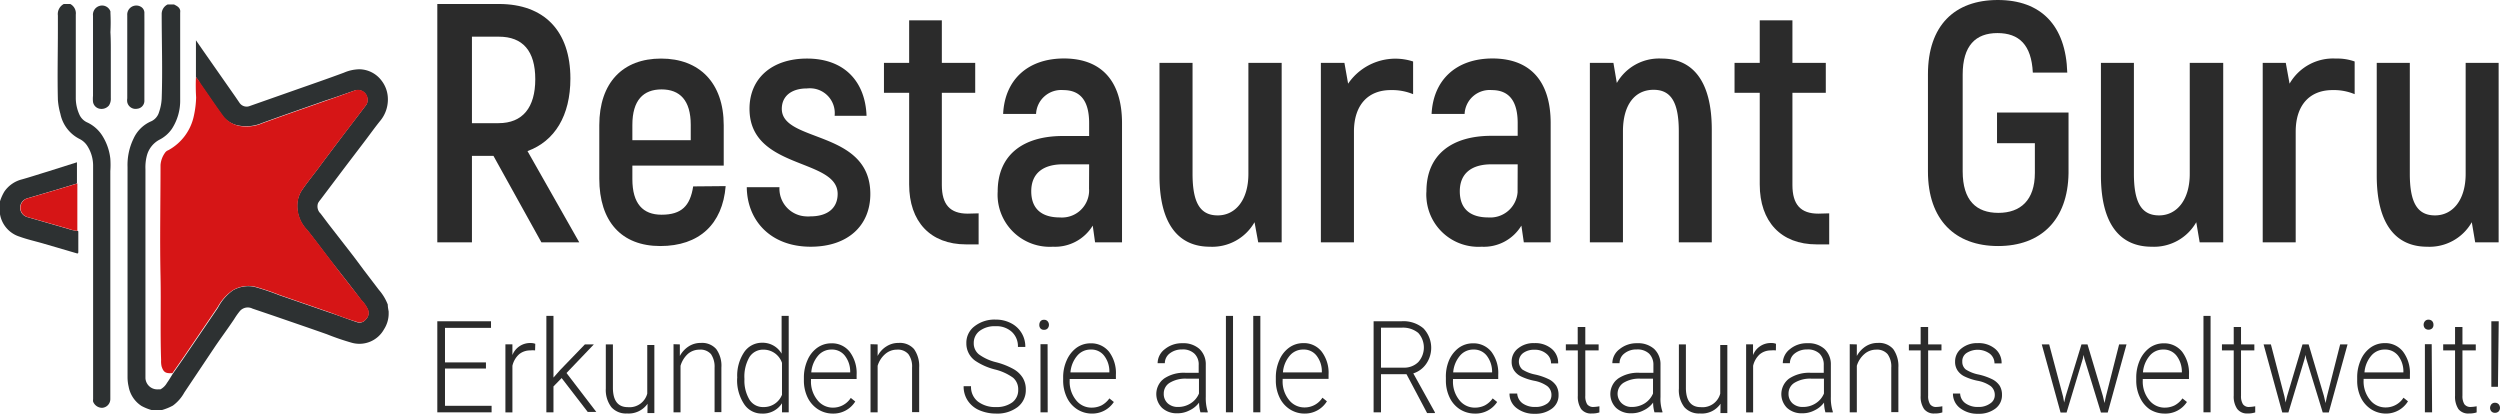 <svg xmlns="http://www.w3.org/2000/svg" viewBox="0 0 256.97 42.53"><title>Deutch_black</title><path d="M50.77,16H48.56v8.89H45V.39h6.33c4.69,0,7.35,2.8,7.35,7.66,0,3.82-1.61,6.44-4.41,7.46l5.32,9.38H55.7Zm-2.21-3.36h2.73c2.49,0,3.78-1.61,3.78-4.52s-1.29-4.37-3.74-4.37H48.56Z" transform="translate(-0.05 0.02)" style="fill:#2b2b2b"/><path d="M74.64,19.11c-.32,3.92-2.73,6.16-6.72,6.16s-6.27-2.52-6.27-6.93V12.85C61.65,8.47,64.07,6,68,6s6.44,2.48,6.44,6.86V17H65.05v1.4c0,2.51,1.08,3.65,3,3.65,2.06,0,2.94-.91,3.25-2.91Zm-9.59-6.3v1.58h6V12.81c0-2.52-1.12-3.64-3-3.64S65.05,10.29,65.05,12.81Z" transform="translate(-0.05 0.02)" style="fill:#2b2b2b"/><path d="M76.81,19.22h3.36a2.85,2.85,0,0,0,2.7,3,2.57,2.57,0,0,0,.48,0c1.79,0,2.8-.87,2.8-2.31,0-3.71-9.06-2.45-9.06-8.75C77.09,8,79.43,6,83,6c3.92,0,6,2.45,6.12,5.88H85.84a2.55,2.55,0,0,0-2.26-2.81,2.81,2.81,0,0,0-.58,0c-1.61,0-2.59.8-2.59,2.1,0,3.5,9.1,2.13,9.1,8.75,0,3.25-2.31,5.42-6.13,5.42C79.22,25.34,76.84,22.61,76.81,19.22Z" transform="translate(-0.05 0.02)" style="fill:#2b2b2b"/><path d="M100.64,21.91V25.1H99.35c-3.68,0-5.85-2.35-5.85-6.16V9.52H90.91V6.44H93.5V2.07h3.36V6.44h3.43V9.52H96.86V19c0,2,.84,2.94,2.66,2.94Z" transform="translate(-0.05 0.02)" style="fill:#2b2b2b"/><path d="M115.38,12.64V24.89h-2.77l-.24-1.72a4.54,4.54,0,0,1-4.1,2.17,5.36,5.36,0,0,1-5.67-5,5,5,0,0,1,0-.67c0-3.78,2.63-5.71,6.69-5.71H112V12.64c0-2.17-.8-3.4-2.66-3.4a2.58,2.58,0,0,0-2.79,2.37.22.22,0,0,0,0,.08h-3.39c.17-3.53,2.55-5.7,6.26-5.7C113.35,6,115.38,8.4,115.38,12.64ZM112,16.87h-2.69c-2.07,0-3.26.95-3.26,2.77s1.09,2.69,2.94,2.69a2.79,2.79,0,0,0,3-2.57,2.29,2.29,0,0,0,0-.37Z" transform="translate(-0.05 0.02)" style="fill:#2b2b2b"/><path d="M131.79,6.44V24.89h-2.41L129,22.82a5,5,0,0,1-4.59,2.52c-3.18,0-5.18-2.27-5.18-7.31V6.44h3.4V17.85c0,3,.8,4.27,2.59,4.27s3.15-1.54,3.15-4.27V6.44Z" transform="translate(-0.05 0.02)" style="fill:#2b2b2b"/><path d="M145.3,6.3V9.66a5.66,5.66,0,0,0-2.3-.42c-2.31,0-3.78,1.51-3.78,4.27V24.89h-3.4V6.44h2.42l.38,2.14A5.88,5.88,0,0,1,145.3,6.3Z" transform="translate(-0.05 0.02)" style="fill:#2b2b2b"/><path d="M159.44,12.64V24.89h-2.76l-.25-1.72a4.5,4.5,0,0,1-4.09,2.17,5.35,5.35,0,0,1-5.67-5,4,4,0,0,1,0-.69c0-3.78,2.62-5.71,6.68-5.71h2.7V12.64c0-2.17-.81-3.4-2.66-3.4a2.58,2.58,0,0,0-2.79,2.35.34.34,0,0,0,0,.1h-3.4c.18-3.53,2.56-5.7,6.27-5.7C157.41,6,159.44,8.4,159.44,12.64Zm-3.39,4.23h-2.7c-2.06,0-3.25.95-3.25,2.77s1.08,2.69,2.94,2.69a2.81,2.81,0,0,0,3-2.59c0-.12,0-.23,0-.35Z" transform="translate(-0.05 0.02)" style="fill:#2b2b2b"/><path d="M176,13.3V24.89h-3.39V13.48c0-3-.81-4.27-2.59-4.27-1.93,0-3.15,1.54-3.15,4.27V24.89h-3.4V6.44h2.42l.35,2.07A5,5,0,0,1,170.85,6C174,6,176,8.26,176,13.3Z" transform="translate(-0.05 0.02)" style="fill:#2b2b2b"/><path d="M188.07,21.91V25.1h-1.29c-3.68,0-5.85-2.35-5.85-6.16V9.52h-2.59V6.44h2.59V2.07h3.36V6.44h3.43V9.52h-3.43V19c0,2,.84,2.94,2.66,2.94Z" transform="translate(-0.05 0.02)" style="fill:#2b2b2b"/><path d="M198.22,17.61v-10c0-5,2.73-7.63,7.18-7.63s7,2.63,7.14,7.46H209c-.14-2.84-1.4-4.06-3.64-4.06s-3.57,1.29-3.57,4.27v9.94c0,3,1.4,4.27,3.67,4.27s3.75-1.3,3.75-4.1V14.7h-3.89V11.55h7.35v6.23c-.07,4.8-2.83,7.49-7.24,7.49S198.22,22.58,198.22,17.61Z" transform="translate(-0.05 0.02)" style="fill:#2b2b2b"/><path d="M228.57,6.44V24.89h-2.42l-.35-2.07a5,5,0,0,1-4.58,2.52C218,25.34,216,23.07,216,18V6.44h3.39V17.85c0,3,.81,4.27,2.59,4.27s3.15-1.54,3.15-4.27V6.44Z" transform="translate(-0.05 0.02)" style="fill:#2b2b2b"/><path d="M242.08,6.3V9.66a5.56,5.56,0,0,0-2.28-.42c-2.31,0-3.78,1.51-3.78,4.27V24.89h-3.39V6.44H235l.39,2.14A5.15,5.15,0,0,1,240.15,6,5.27,5.27,0,0,1,242.08,6.3Z" transform="translate(-0.05 0.02)" style="fill:#2b2b2b"/><path d="M256.88,6.44V24.89h-2.41l-.35-2.07a5,5,0,0,1-4.59,2.52c-3.18,0-5.18-2.27-5.18-7.31V6.44h3.4V17.85c0,3,.8,4.27,2.59,4.27s3.15-1.54,3.15-4.27V6.44Z" transform="translate(-0.05 0.02)" style="fill:#2b2b2b"/><path d="M20.19,7.91V4.12l.75,1.08,3.3,4.72.43.63a.88.88,0,0,0,1.07.32L30.4,9.23c1.68-.59,3.36-1.17,5-1.78A4.18,4.18,0,0,1,37,7.1a2.9,2.9,0,0,1,2.24,1.13,3.12,3.12,0,0,1,.68,1.95,3.44,3.44,0,0,1-.83,2.27c-.57.71-1.1,1.46-1.66,2.19l-1.85,2.43L33,20.49a2.8,2.8,0,0,0-.25.35A1,1,0,0,0,33,21.93c.36.47.71.95,1.08,1.42l1.81,2.33c.51.65,1,1.31,1.51,2L39,29.78a5,5,0,0,1,.91,1.51c0,.24.05.48.09.71v.2a0,0,0,0,0,0,.07,3,3,0,0,1-.48,1.56,2.89,2.89,0,0,1-3.28,1.39,26.13,26.13,0,0,1-2.58-.88c-1.81-.64-3.63-1.26-5.45-1.89L26,31.7a1.07,1.07,0,0,0-1.29.25,7.23,7.23,0,0,0-.6.85c-.67,1-1.35,1.91-2,2.87L19,40.32a4.13,4.13,0,0,1-1.18,1.35,5.53,5.53,0,0,1-1.1.45H15.6a5.13,5.13,0,0,1-1-.41,3,3,0,0,1-1.33-2,4.24,4.24,0,0,1-.11-.94V17.15a6.19,6.19,0,0,1,.62-2.93,3.52,3.52,0,0,1,1.85-1.79,1.49,1.49,0,0,0,.77-.93,5,5,0,0,0,.27-1.38c.1-2.9,0-5.79,0-8.68a1.08,1.08,0,0,1,.61-1h.66c.26.14.55.26.63.6a1,1,0,0,1,0,.24v8.94a5.31,5.31,0,0,1-.85,3,3.46,3.46,0,0,1-1.3,1.13A2.6,2.6,0,0,0,15.14,16,4.77,4.77,0,0,0,15,17.36V38.85A1.22,1.22,0,0,0,16.31,40l.23,0a1.7,1.7,0,0,0,.67-.66c.21-.29.39-.6.58-.91l1.12-1.61,3.54-5.2A5,5,0,0,1,24,29.82a3.16,3.16,0,0,1,2.19-.36,25.64,25.64,0,0,1,2.56.86L33.9,32.1c1,.33,1.89.68,2.85,1a.78.78,0,0,0,.88-.27.91.91,0,0,0,.24-1,3.44,3.44,0,0,0-.69-1c-1-1.35-2.07-2.69-3.1-4-.82-1.06-1.62-2.15-2.46-3.2a3.52,3.52,0,0,1-1-2.84,2.83,2.83,0,0,1,.42-1.2c.53-.8,1.15-1.54,1.72-2.31.79-1.07,1.59-2.12,2.38-3.17s1.66-2.17,2.48-3.26a.8.8,0,0,0,.2-.55,1,1,0,0,0-.93-1.06,1,1,0,0,0-.42.06c-1,.34-2,.71-2.93,1-2.18.77-4.36,1.52-6.52,2.31a4.18,4.18,0,0,1-2.29.3A2.75,2.75,0,0,1,23,12c-.81-1.1-1.57-2.25-2.36-3.37A3.87,3.87,0,0,0,20.19,7.91Z" transform="translate(-0.05 0.02)" style="fill:#2d3132"/><path d="M7.27.39a1.08,1.08,0,0,1,.57,1.09V10a4.14,4.14,0,0,0,.39,1.8,1.6,1.6,0,0,0,.82.78A3.66,3.66,0,0,1,10.61,14a5.53,5.53,0,0,1,.78,2.29,9.11,9.11,0,0,1,0,1.28V41a.9.9,0,0,1-.85.9,1,1,0,0,1-.92-.64,1,1,0,0,1,0-.25V17.1A3.76,3.76,0,0,0,9,14.94a2,2,0,0,0-.74-.66,3.72,3.72,0,0,1-2-2.59A7.11,7.11,0,0,1,6,10.24C5.94,7.82,6,5.39,6,3V1.57A1.17,1.17,0,0,1,6.61.39Z" transform="translate(-0.05 0.02)" style="fill:#2d3132"/><path d="M8,23.71c.12,0,.1.09.1.16v2c0,.18-.07.18-.19.14L4.46,25c-.8-.23-1.61-.41-2.38-.69A2.93,2.93,0,0,1,.05,22h0V20.67a4.72,4.72,0,0,1,.45-1,3.11,3.11,0,0,1,1.8-1.25c.89-.25,1.77-.54,2.66-.81l3-.95v2.18l-2,.61-3.12.92a1,1,0,0,0,0,1.92l4.2,1.21A3.72,3.72,0,0,0,8,23.71Z" transform="translate(-0.05 0.02)" style="fill:#2d3132"/><path d="M11.44,5.85v4.21a1.27,1.27,0,0,1-.19.76,1,1,0,0,1-.94.34.85.85,0,0,1-.7-.71,3.21,3.21,0,0,1,0-.62V1.6a.94.94,0,0,1,.63-1,.91.91,0,0,1,1.16.55.74.74,0,0,1,0,.14,19.05,19.05,0,0,1,0,2C11.45,4.1,11.44,5,11.44,5.85Z" transform="translate(-0.05 0.02)" style="fill:#2d3132"/><path d="M14.89,5.86v4.42a.82.82,0,0,1-.76.88h0a.87.87,0,0,1-1-.68,1.27,1.27,0,0,1,0-.39V1.55a.93.93,0,0,1,.89-1,.89.89,0,0,1,.48.11.72.72,0,0,1,.39.7C14.9,2.88,14.89,4.37,14.89,5.86Z" transform="translate(-0.05 0.02)" style="fill:#2d3132"/><path d="M8,23.71a3.47,3.47,0,0,1-.9-.21L2.87,22.29a1,1,0,0,1,0-1.92L6,19.45l2-.61Z" transform="translate(-0.05 0.02)" style="fill:#d61516"/><path d="M20.19,7.91a3.53,3.53,0,0,1,.49.66c.79,1.12,1.55,2.27,2.36,3.37a2.75,2.75,0,0,0,1.72,1,4.18,4.18,0,0,0,2.29-.3c2.16-.79,4.34-1.54,6.52-2.31,1-.34,2-.71,2.93-1.05a1,1,0,0,1,1.29.58,1,1,0,0,1,.06.42.8.8,0,0,1-.2.55C36.83,11.92,36,13,35.17,14.09s-1.59,2.1-2.38,3.17c-.57.77-1.19,1.51-1.72,2.31a2.83,2.83,0,0,0-.42,1.2,3.52,3.52,0,0,0,1,2.84c.84,1.05,1.64,2.14,2.46,3.2,1,1.35,2.08,2.69,3.1,4a3.44,3.44,0,0,1,.69,1,.91.91,0,0,1-.24,1,.78.78,0,0,1-.88.27c-1-.3-1.9-.65-2.85-1L28.79,30.3a25.64,25.64,0,0,0-2.56-.86A3.16,3.16,0,0,0,24,29.8a5,5,0,0,0-1.57,1.73l-3.54,5.2-1.12,1.61h-.27c-.54,0-.69-.25-.84-.7a2.35,2.35,0,0,1-.05-.65c-.1-2.87,0-5.73-.06-8.6-.08-3.82,0-7.63,0-11.45A2.46,2.46,0,0,1,17,15.7a.69.69,0,0,1,.35-.28,5.24,5.24,0,0,0,2.63-3.55A10,10,0,0,0,20.21,10,20.38,20.38,0,0,1,20.19,7.91Z" transform="translate(-0.05 0.02)" style="fill:#d61516"/><path d="M50,37.86H45.79v3.83h4.79v.67H45V33h5.52v.68H45.79v3.55H50Z" transform="translate(-0.05 0.02)" style="fill:#2b2b2b"/><path d="M55.05,36a2,2,0,0,0-.49,0,1.76,1.76,0,0,0-1.16.4,2.28,2.28,0,0,0-.68,1.18v4.79H52v-7h.72v1.11a1.94,1.94,0,0,1,1.87-1.24,1.31,1.31,0,0,1,.48.08Z" transform="translate(-0.05 0.02)" style="fill:#2b2b2b"/><path d="M57.78,38.84l-.84.86v2.66h-.73V32.45h.73v6.34l.7-.79,2.53-2.62h.92l-2.81,2.94,3.06,4h-.88Z" transform="translate(-0.05 0.02)" style="fill:#2b2b2b"/><path d="M66.61,41.48a2.37,2.37,0,0,1-2.11,1,2,2,0,0,1-1.61-.65,2.93,2.93,0,0,1-.57-1.92V35.38h.73v4.45c0,1.32.51,2,1.53,2a1.88,1.88,0,0,0,2-1.39v-5h.73v7H66.6Z" transform="translate(-0.05 0.02)" style="fill:#2b2b2b"/><path d="M69.93,35.38v1.19a2.71,2.71,0,0,1,.93-1,2.24,2.24,0,0,1,1.23-.34,1.92,1.92,0,0,1,1.58.63,2.91,2.91,0,0,1,.53,1.9v4.58h-.7V37.77a2.28,2.28,0,0,0-.37-1.39,1.43,1.43,0,0,0-1.19-.46,1.82,1.82,0,0,0-1.2.45A2.67,2.67,0,0,0,70,37.58v4.78h-.72v-7Z" transform="translate(-0.05 0.02)" style="fill:#2b2b2b"/><path d="M75.83,38.81a4.34,4.34,0,0,1,.69-2.6,2.2,2.2,0,0,1,1.87-1,2.25,2.25,0,0,1,2,1.12V32.45h.73v9.91h-.69v-.93a2.32,2.32,0,0,1-2.07,1.06,2.15,2.15,0,0,1-1.84-1,4.41,4.41,0,0,1-.7-2.62Zm.74.13a3.8,3.8,0,0,0,.51,2.11,1.62,1.62,0,0,0,1.43.77,2,2,0,0,0,1.92-1.26V37.28a2,2,0,0,0-1.91-1.36,1.65,1.65,0,0,0-1.44.77A4,4,0,0,0,76.57,38.94Z" transform="translate(-0.05 0.02)" style="fill:#2b2b2b"/><path d="M85.65,42.49a2.81,2.81,0,0,1-1.52-.44,3,3,0,0,1-1.07-1.22,4,4,0,0,1-.38-1.76v-.28A4.38,4.38,0,0,1,83.05,37a3,3,0,0,1,1-1.27,2.46,2.46,0,0,1,1.43-.46,2.31,2.31,0,0,1,1.91.87,3.65,3.65,0,0,1,.71,2.37v.43H83.41v.15a3,3,0,0,0,.65,2,2,2,0,0,0,1.62.79,2.16,2.16,0,0,0,1.82-1l.46.37A2.64,2.64,0,0,1,85.65,42.49Zm-.13-6.58a1.77,1.77,0,0,0-1.39.64,3,3,0,0,0-.69,1.71h4v-.08a2.64,2.64,0,0,0-.55-1.64A1.66,1.66,0,0,0,85.52,35.91Z" transform="translate(-0.05 0.02)" style="fill:#2b2b2b"/><path d="M90.26,35.38v1.19a2.49,2.49,0,0,1,.93-1,2.24,2.24,0,0,1,1.23-.34,1.92,1.92,0,0,1,1.58.63,3,3,0,0,1,.53,1.9v4.58H93.8V37.77a2.16,2.16,0,0,0-.38-1.39,1.43,1.43,0,0,0-1.18-.46,1.82,1.82,0,0,0-1.2.45,2.57,2.57,0,0,0-.78,1.21v4.78h-.73v-7Z" transform="translate(-0.05 0.02)" style="fill:#2b2b2b"/><path d="M104.71,40.05a1.57,1.57,0,0,0-.52-1.24,5.36,5.36,0,0,0-1.9-.86,6.42,6.42,0,0,1-2-.89,2.17,2.17,0,0,1-.91-1.8,2.11,2.11,0,0,1,.85-1.75,3.33,3.33,0,0,1,2.15-.68,3.38,3.38,0,0,1,1.59.37,2.68,2.68,0,0,1,1.47,2.44h-.76a2,2,0,0,0-.63-1.55,2.33,2.33,0,0,0-1.67-.58,2.57,2.57,0,0,0-1.63.48,1.53,1.53,0,0,0-.61,1.26,1.44,1.44,0,0,0,.55,1.17,5,5,0,0,0,1.74.79,7.51,7.51,0,0,1,1.82.72,2.64,2.64,0,0,1,.93.89,2.27,2.27,0,0,1,.31,1.22,2.17,2.17,0,0,1-.84,1.78,3.45,3.45,0,0,1-2.22.67,4.32,4.32,0,0,1-1.73-.35,2.7,2.7,0,0,1-1.19-1,2.6,2.6,0,0,1-.41-1.46h.76a1.91,1.91,0,0,0,.7,1.57,2.92,2.92,0,0,0,1.87.57,2.7,2.7,0,0,0,1.67-.48A1.56,1.56,0,0,0,104.71,40.05Z" transform="translate(-0.05 0.02)" style="fill:#2b2b2b"/><path d="M106.88,33.36A.58.58,0,0,1,107,33a.44.44,0,0,1,.36-.15.46.46,0,0,1,.37.15.56.56,0,0,1,0,.74.47.47,0,0,1-.37.14.45.45,0,0,1-.36-.14A.53.53,0,0,1,106.88,33.36Zm.86,9H107v-7h.73Z" transform="translate(-0.05 0.02)" style="fill:#2b2b2b"/><path d="M112.3,42.49a2.78,2.78,0,0,1-1.53-.44,2.91,2.91,0,0,1-1.06-1.22,4,4,0,0,1-.38-1.76v-.28A4.22,4.22,0,0,1,109.7,37a3.18,3.18,0,0,1,1-1.27,2.46,2.46,0,0,1,1.43-.46,2.35,2.35,0,0,1,1.92.87,3.64,3.64,0,0,1,.7,2.37v.43H110v.15a3,3,0,0,0,.64,2,2,2,0,0,0,1.63.79,2.29,2.29,0,0,0,1-.23,2.33,2.33,0,0,0,.81-.72l.46.37A2.65,2.65,0,0,1,112.3,42.49Zm-.14-6.58a1.77,1.77,0,0,0-1.39.64,3,3,0,0,0-.69,1.71h4v-.08a2.63,2.63,0,0,0-.54-1.64A1.65,1.65,0,0,0,112.16,35.91Z" transform="translate(-0.05 0.02)" style="fill:#2b2b2b"/><path d="M123.44,42.36a3.72,3.72,0,0,1-.14-1,2.55,2.55,0,0,1-1,.81,2.62,2.62,0,0,1-1.26.29,2.2,2.2,0,0,1-1.55-.56,2,2,0,0,1,0-2.83l.2-.17a3.63,3.63,0,0,1,2.24-.6h1.33v-.79a1.52,1.52,0,0,0-.44-1.18,1.7,1.7,0,0,0-1.27-.43,2,2,0,0,0-1.27.41,1.27,1.27,0,0,0-.5,1h-.74a1.82,1.82,0,0,1,.74-1.44,2.75,2.75,0,0,1,1.8-.61,2.48,2.48,0,0,1,1.75.58,2.16,2.16,0,0,1,.66,1.63v3.31a4.55,4.55,0,0,0,.2,1.51v.08Zm-2.3-.55a2.35,2.35,0,0,0,1.31-.38,2.16,2.16,0,0,0,.84-1V38.9H122a3.11,3.11,0,0,0-1.71.42,1.28,1.28,0,0,0-.62,1.12,1.3,1.3,0,0,0,.41,1A1.51,1.51,0,0,0,121.14,41.81Z" transform="translate(-0.05 0.02)" style="fill:#2b2b2b"/><path d="M126.79,42.36h-.73V32.45h.73Z" transform="translate(-0.05 0.02)" style="fill:#2b2b2b"/><path d="M129.6,42.36h-.73V32.45h.73Z" transform="translate(-0.05 0.02)" style="fill:#2b2b2b"/><path d="M134.16,42.49a2.78,2.78,0,0,1-1.53-.44,2.91,2.91,0,0,1-1.06-1.22,4,4,0,0,1-.38-1.76v-.28a4.35,4.35,0,0,1,.37-1.81,3,3,0,0,1,1-1.27,2.46,2.46,0,0,1,1.43-.46,2.31,2.31,0,0,1,1.91.87,3.6,3.6,0,0,1,.71,2.37v.43h-4.72v.15a3,3,0,0,0,.64,2,2,2,0,0,0,1.63.79,2.16,2.16,0,0,0,1.82-1l.46.37A2.65,2.65,0,0,1,134.16,42.49ZM134,35.91a1.77,1.77,0,0,0-1.39.64,3,3,0,0,0-.69,1.71h4v-.08a2.63,2.63,0,0,0-.54-1.64A1.65,1.65,0,0,0,134,35.91Z" transform="translate(-0.05 0.02)" style="fill:#2b2b2b"/><path d="M144.62,38.44H142v3.92h-.76V33h2.89a3.17,3.17,0,0,1,2.23.73,2.9,2.9,0,0,1,.3,3.63,2.54,2.54,0,0,1-1.34,1l2.22,4v.08h-.8ZM142,37.77h2.31a2.05,2.05,0,0,0,1.52-.57,2.24,2.24,0,0,0,0-3,2.47,2.47,0,0,0-1.69-.54H142Z" transform="translate(-0.05 0.02)" style="fill:#2b2b2b"/><path d="M151.64,42.49a2.86,2.86,0,0,1-1.53-.44,2.91,2.91,0,0,1-1.06-1.22,4,4,0,0,1-.38-1.76v-.28A4.25,4.25,0,0,1,149,37a3.18,3.18,0,0,1,1-1.27,2.46,2.46,0,0,1,1.43-.46,2.35,2.35,0,0,1,1.92.87,3.64,3.64,0,0,1,.7,2.37v.43H149.4v.15a3,3,0,0,0,.64,2,2,2,0,0,0,1.63.79,2.29,2.29,0,0,0,1-.23,2.33,2.33,0,0,0,.81-.72l.46.37A2.64,2.64,0,0,1,151.64,42.49Zm-.14-6.58a1.77,1.77,0,0,0-1.39.64,3,3,0,0,0-.69,1.71h4v-.08a2.7,2.7,0,0,0-.55-1.64A1.66,1.66,0,0,0,151.5,35.91Z" transform="translate(-0.05 0.02)" style="fill:#2b2b2b"/><path d="M159.52,40.59a1.13,1.13,0,0,0-.44-.93,3.39,3.39,0,0,0-1.32-.54,5.64,5.64,0,0,1-1.37-.45,1.82,1.82,0,0,1-.72-.63,1.57,1.57,0,0,1-.24-.89,1.68,1.68,0,0,1,.66-1.36,2.49,2.49,0,0,1,1.68-.54,2.59,2.59,0,0,1,1.77.58,1.87,1.87,0,0,1,.67,1.5h-.73a1.26,1.26,0,0,0-.49-1,1.81,1.81,0,0,0-1.22-.4,1.86,1.86,0,0,0-1.16.34,1.1,1.1,0,0,0-.08,1.69,3.81,3.81,0,0,0,1.33.52,6.25,6.25,0,0,1,1.45.51,2,2,0,0,1,.71.65,1.78,1.78,0,0,1,.23.93,1.67,1.67,0,0,1-.68,1.41,2.77,2.77,0,0,1-1.76.53,2.89,2.89,0,0,1-1.88-.59,1.84,1.84,0,0,1-.72-1.49H156a1.37,1.37,0,0,0,.54,1,2.15,2.15,0,0,0,1.32.38,2,2,0,0,0,1.24-.36A1.07,1.07,0,0,0,159.52,40.59Z" transform="translate(-0.05 0.02)" style="fill:#2b2b2b"/><path d="M163,33.59v1.79h1.37V36H163v4.66a1.56,1.56,0,0,0,.19.87.77.77,0,0,0,.67.28,3.81,3.81,0,0,0,.59-.07v.63a2.3,2.3,0,0,1-.78.11,1.26,1.26,0,0,1-1.1-.46,2.32,2.32,0,0,1-.34-1.36V36H161v-.63h1.22V33.59Z" transform="translate(-0.05 0.02)" style="fill:#2b2b2b"/><path d="M170.11,42.36a3.72,3.72,0,0,1-.14-1,2.55,2.55,0,0,1-1,.81,2.62,2.62,0,0,1-1.26.29,2.2,2.2,0,0,1-1.55-.56,2,2,0,0,1,0-2.83l.2-.17a3.63,3.63,0,0,1,2.24-.6H170v-.79a1.61,1.61,0,0,0-.44-1.18,1.74,1.74,0,0,0-1.27-.43,1.94,1.94,0,0,0-1.27.41,1.25,1.25,0,0,0-.5,1h-.74a1.82,1.82,0,0,1,.74-1.44,2.75,2.75,0,0,1,1.8-.61,2.48,2.48,0,0,1,1.75.58,2.16,2.16,0,0,1,.66,1.63v3.31a4.09,4.09,0,0,0,.2,1.51v.08Zm-2.31-.55a2.45,2.45,0,0,0,1.32-.38,2.22,2.22,0,0,0,.84-1V38.9h-1.31a3.11,3.11,0,0,0-1.71.42,1.34,1.34,0,0,0-.4,1.87,1.37,1.37,0,0,0,.19.23A1.47,1.47,0,0,0,167.8,41.81Z" transform="translate(-0.05 0.02)" style="fill:#2b2b2b"/><path d="M176.9,41.48a2.32,2.32,0,0,1-2.11,1,2,2,0,0,1-1.61-.65,2.86,2.86,0,0,1-.56-1.92V35.38h.72v4.45c0,1.32.51,2,1.53,2a1.88,1.88,0,0,0,2-1.39v-5h.73v7h-.71Z" transform="translate(-0.05 0.02)" style="fill:#2b2b2b"/><path d="M182.59,36a2.09,2.09,0,0,0-.5,0,1.76,1.76,0,0,0-1.16.4,2.28,2.28,0,0,0-.68,1.18v4.79h-.72v-7h.71v1.11a1.94,1.94,0,0,1,1.87-1.24,1.18,1.18,0,0,1,.49.08Z" transform="translate(-0.05 0.02)" style="fill:#2b2b2b"/><path d="M187.68,42.36a3.77,3.77,0,0,1-.14-1,2.62,2.62,0,0,1-1,.81,2.66,2.66,0,0,1-1.27.29,2.18,2.18,0,0,1-1.54-.56,2,2,0,0,1,.21-3,3.7,3.7,0,0,1,2.24-.6h1.33v-.79a1.6,1.6,0,0,0-.43-1.18,1.75,1.75,0,0,0-1.28-.43,2,2,0,0,0-1.27.41,1.27,1.27,0,0,0-.5,1h-.73a1.84,1.84,0,0,1,.73-1.44,2.7,2.7,0,0,1,1.81-.61,2.45,2.45,0,0,1,1.74.58,2.16,2.16,0,0,1,.66,1.63v3.31a4.55,4.55,0,0,0,.2,1.51v.08Zm-2.3-.55a2.35,2.35,0,0,0,1.31-.38,2.16,2.16,0,0,0,.84-1V38.9h-1.31a3.11,3.11,0,0,0-1.71.42,1.28,1.28,0,0,0-.62,1.12,1.3,1.3,0,0,0,.41,1,1.53,1.53,0,0,0,1.08.37Z" transform="translate(-0.05 0.02)" style="fill:#2b2b2b"/><path d="M190.91,35.38v1.19a2.71,2.71,0,0,1,.93-1,2.24,2.24,0,0,1,1.23-.34,1.92,1.92,0,0,1,1.58.63,3,3,0,0,1,.53,1.9v4.58h-.73V37.77a2.16,2.16,0,0,0-.38-1.39,1.43,1.43,0,0,0-1.18-.46,1.82,1.82,0,0,0-1.2.45,2.57,2.57,0,0,0-.78,1.21v4.78h-.73v-7Z" transform="translate(-0.05 0.02)" style="fill:#2b2b2b"/><path d="M198.24,33.59v1.79h1.37V36h-1.37v4.66a1.55,1.55,0,0,0,.2.87.74.74,0,0,0,.66.28,4.09,4.09,0,0,0,.6-.07v.63a2.36,2.36,0,0,1-.79.11,1.26,1.26,0,0,1-1.09-.46,2.24,2.24,0,0,1-.35-1.36V36h-1.21v-.63h1.21V33.59Z" transform="translate(-0.05 0.02)" style="fill:#2b2b2b"/><path d="M205.09,40.59a1.15,1.15,0,0,0-.43-.93,3.39,3.39,0,0,0-1.32-.54,5.64,5.64,0,0,1-1.37-.45,1.82,1.82,0,0,1-.72-.63,1.57,1.57,0,0,1-.24-.89,1.68,1.68,0,0,1,.66-1.36,2.52,2.52,0,0,1,1.67-.54,2.62,2.62,0,0,1,1.78.58,1.87,1.87,0,0,1,.67,1.5h-.73a1.26,1.26,0,0,0-.49-1,2.13,2.13,0,0,0-2.39-.06,1,1,0,0,0-.43.88,1,1,0,0,0,.36.81,3.81,3.81,0,0,0,1.33.52,6.17,6.17,0,0,1,1.44.51,2,2,0,0,1,.72.65,1.78,1.78,0,0,1,.23.93,1.7,1.7,0,0,1-.68,1.41,2.77,2.77,0,0,1-1.76.53,2.89,2.89,0,0,1-1.88-.59,1.84,1.84,0,0,1-.72-1.49h.74a1.28,1.28,0,0,0,.54,1,2.15,2.15,0,0,0,1.32.38,2,2,0,0,0,1.23-.36A1,1,0,0,0,205.09,40.59Z" transform="translate(-0.05 0.02)" style="fill:#2b2b2b"/><path d="M212.11,40.75l.11.6.15-.63L214,35.38h.62l1.58,5.3.17.73.14-.67,1.36-5.36h.76l-1.93,7H216l-1.7-5.54-.08-.38-.08.39-1.67,5.53h-.62l-1.93-7h.76Z" transform="translate(-0.05 0.02)" style="fill:#2b2b2b"/><path d="M222.54,42.49a2.86,2.86,0,0,1-1.53-.44,3,3,0,0,1-1-1.22,4,4,0,0,1-.38-1.76v-.28A4.35,4.35,0,0,1,220,37a3.18,3.18,0,0,1,1-1.27,2.46,2.46,0,0,1,1.43-.46,2.35,2.35,0,0,1,1.92.87,3.64,3.64,0,0,1,.7,2.37v.43H220.3v.15a3,3,0,0,0,.65,2,2,2,0,0,0,1.62.79,2.29,2.29,0,0,0,1-.23,2.33,2.33,0,0,0,.81-.72l.46.37A2.63,2.63,0,0,1,222.54,42.49Zm-.14-6.58a1.77,1.77,0,0,0-1.39.64,3,3,0,0,0-.69,1.71h4v-.08a2.7,2.7,0,0,0-.55-1.64A1.66,1.66,0,0,0,222.4,35.91Z" transform="translate(-0.05 0.02)" style="fill:#2b2b2b"/><path d="M227.27,42.36h-.73V32.45h.73Z" transform="translate(-0.05 0.02)" style="fill:#2b2b2b"/><path d="M230.4,33.59v1.79h1.37V36H230.4v4.66a1.55,1.55,0,0,0,.2.87.74.74,0,0,0,.66.28,4.09,4.09,0,0,0,.6-.07v.63a2.36,2.36,0,0,1-.79.11A1.25,1.25,0,0,1,230,42a2.24,2.24,0,0,1-.35-1.36V36h-1.21v-.63h1.21V33.59Z" transform="translate(-0.05 0.02)" style="fill:#2b2b2b"/><path d="M234.87,40.75l.11.6.15-.63,1.59-5.34h.63l1.57,5.3.17.73.14-.67,1.36-5.36h.76l-1.93,7h-.62l-1.7-5.54-.08-.38-.08.39-1.67,5.53h-.63l-1.92-7h.75Z" transform="translate(-0.05 0.02)" style="fill:#2b2b2b"/><path d="M245.3,42.49a2.81,2.81,0,0,1-1.52-.44,3,3,0,0,1-1.07-1.22,4,4,0,0,1-.37-1.76v-.28a4.35,4.35,0,0,1,.37-1.81,3,3,0,0,1,1-1.27,2.46,2.46,0,0,1,1.43-.46,2.31,2.31,0,0,1,1.91.87,3.65,3.65,0,0,1,.71,2.37v.43H243v.15a3,3,0,0,0,.65,2,2,2,0,0,0,1.63.79,2.16,2.16,0,0,0,1.82-1l.46.37A2.64,2.64,0,0,1,245.3,42.49Zm-.13-6.58a1.77,1.77,0,0,0-1.39.64,3,3,0,0,0-.69,1.71h4v-.08a2.63,2.63,0,0,0-.54-1.64A1.68,1.68,0,0,0,245.17,35.91Z" transform="translate(-0.05 0.02)" style="fill:#2b2b2b"/><path d="M249.17,33.36a.55.55,0,0,1,.14-.37.44.44,0,0,1,.36-.15.5.5,0,0,1,.38.15.54.54,0,0,1,.13.37.5.5,0,0,1-.13.37.57.57,0,0,1-.38.14.54.54,0,0,1-.36-.14A.55.55,0,0,1,249.17,33.36Zm.87,9h-.74v-7h.7Z" transform="translate(-0.05 0.02)" style="fill:#2b2b2b"/><path d="M253.16,33.59v1.79h1.37V36h-1.37v4.66a1.55,1.55,0,0,0,.2.87.77.77,0,0,0,.67.28,3.81,3.81,0,0,0,.59-.07v.63a2.3,2.3,0,0,1-.78.11,1.26,1.26,0,0,1-1.1-.46,2.32,2.32,0,0,1-.34-1.36V36h-1.22v-.63h1.22V33.59Z" transform="translate(-0.05 0.02)" style="fill:#2b2b2b"/><path d="M256,41.91a.59.59,0,0,1,.14-.38.46.46,0,0,1,.37-.15.48.48,0,0,1,.37.15.59.59,0,0,1,.14.38.54.54,0,0,1-.14.36.5.5,0,0,1-.37.14.47.47,0,0,1-.37-.14A.54.54,0,0,1,256,41.91Zm.81-2.17h-.68V33h.76Z" transform="translate(-0.05 0.02)" style="fill:#2b2b2b"/></svg>